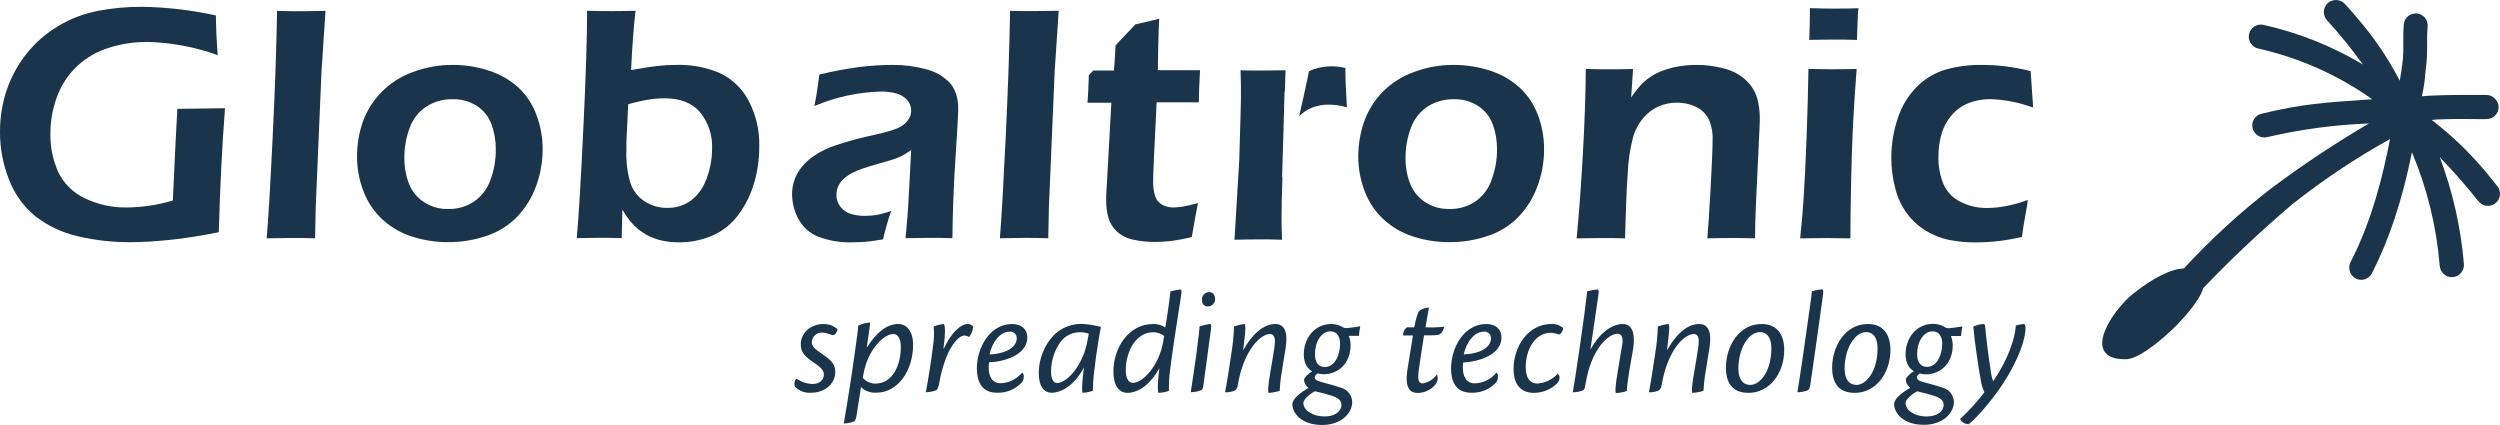 <svg width="247" height="42" viewBox="0 0 247 42" fill="none" xmlns="http://www.w3.org/2000/svg">
<g clip-path="url(#clip0_5321_561)">
<path d="M246.742 18.401C246.562 18.168 246.375 17.94 246.188 17.715C244.459 15.519 242.465 13.548 240.253 11.848C241.404 11.736 243.316 11.755 244.634 11.768H245.67C245.987 11.768 246.291 11.641 246.515 11.415C246.739 11.19 246.865 10.884 246.865 10.565C246.849 10.291 246.746 10.03 246.57 9.82C246.458 9.682 246.317 9.571 246.157 9.495C245.998 9.418 245.823 9.379 245.646 9.379H244.336C242.687 9.379 240.659 9.379 239.281 9.515C239.451 8.782 239.564 8.037 239.619 7.287C239.659 6.886 239.691 6.529 239.747 6.14C239.793 5.564 239.81 4.986 239.799 4.409C239.783 3.834 239.799 3.259 239.846 2.685C239.868 2.522 239.856 2.356 239.812 2.196C239.768 2.037 239.693 1.889 239.591 1.76C239.4 1.535 239.136 1.386 238.847 1.339C238.691 1.315 238.533 1.323 238.38 1.362C238.228 1.4 238.084 1.469 237.958 1.563C237.832 1.659 237.727 1.78 237.647 1.917C237.568 2.055 237.517 2.207 237.496 2.365C237.447 2.95 237.43 3.537 237.444 4.124C237.46 4.687 237.448 5.25 237.409 5.812L237.341 6.341C237.277 6.834 237.213 7.387 237.098 7.972C236.099 6.049 234.909 4.233 233.545 2.553C232.955 1.828 232.322 1.09 231.661 0.369C231.442 0.145 231.147 0.013 230.835 0.002C230.523 -0.01 230.219 0.098 229.984 0.305C229.868 0.411 229.774 0.54 229.707 0.683C229.641 0.826 229.603 0.981 229.596 1.139C229.589 1.296 229.613 1.454 229.666 1.603C229.72 1.751 229.802 1.887 229.908 2.004C231.175 3.391 232.36 4.851 233.457 6.377C230.393 4.541 227.054 3.213 223.57 2.445C223.268 2.394 222.957 2.461 222.702 2.635C222.448 2.808 222.269 3.073 222.204 3.375C222.139 3.686 222.199 4.01 222.371 4.276C222.542 4.543 222.812 4.73 223.12 4.798C227.164 5.706 230.989 7.408 234.377 9.808L233.365 9.876C229.876 10.116 227.355 10.277 223.439 11.235C223.132 11.307 222.865 11.498 222.698 11.768C222.616 11.902 222.561 12.051 222.537 12.206C222.513 12.362 222.521 12.521 222.559 12.673C222.635 12.978 222.827 13.241 223.094 13.405C223.36 13.569 223.68 13.621 223.985 13.551C227.289 12.776 230.66 12.324 234.051 12.2C230.714 14.152 227.49 16.294 224.395 18.613C221.301 21.002 218.413 23.65 215.763 26.529C214.568 26.529 212.668 27.479 210.696 29.066C209.453 30.056 207.346 32.742 207.749 34.321C207.896 34.918 208.378 35.291 209.167 35.435C209.454 35.481 209.744 35.5 210.035 35.491C211.166 35.491 213.03 33.984 214.042 33.086C215.285 31.996 217.281 29.856 217.679 28.469C220.478 25.541 223.428 22.763 226.518 20.148C229.548 17.754 232.765 15.609 236.138 13.736C235.417 17.411 234.349 21.796 232.23 25.908C232.09 26.189 232.065 26.514 232.16 26.814C232.255 27.114 232.464 27.364 232.74 27.511C232.847 27.571 232.962 27.611 233.083 27.631C233.331 27.674 233.587 27.637 233.813 27.524C234.039 27.412 234.224 27.23 234.341 27.006C236.062 23.647 237.325 19.84 238.301 15.046C239.804 18.616 240.731 22.404 241.045 26.268C241.069 26.587 241.218 26.884 241.459 27.092C241.7 27.301 242.013 27.405 242.33 27.381C242.647 27.357 242.941 27.207 243.149 26.965C243.356 26.722 243.459 26.407 243.435 26.088C243.133 22.473 242.329 18.918 241.045 15.527C242.376 16.898 243.666 18.365 244.893 19.912C245.093 20.151 245.377 20.302 245.685 20.334C245.994 20.367 246.303 20.277 246.546 20.084C246.671 19.988 246.775 19.868 246.851 19.73C246.927 19.592 246.974 19.44 246.989 19.283C247.008 19.126 246.997 18.968 246.954 18.816C246.912 18.665 246.84 18.523 246.742 18.401Z" fill="#1A344B"/>
<path d="M17.348 14.028L17.077 19.808C16.274 20.049 15.453 20.229 14.623 20.345C13.946 20.438 13.263 20.489 12.58 20.497C11.123 20.529 9.679 20.216 8.365 19.583C7.223 19.048 6.299 18.132 5.752 16.99C5.219 15.799 4.956 14.504 4.979 13.198C4.979 11.934 5.207 10.681 5.653 9.499C6.077 8.36 6.758 7.336 7.644 6.509C8.536 5.688 9.599 5.077 10.755 4.721C11.986 4.331 13.269 4.136 14.559 4.144C16.931 4.201 19.277 4.641 21.51 5.447C21.404 4.081 21.344 2.775 21.331 1.527C18.939 0.999 16.502 0.713 14.053 0.673C12.583 0.664 11.116 0.798 9.672 1.074C8.291 1.34 6.968 1.846 5.76 2.569C4.556 3.281 3.492 4.208 2.621 5.307C1.764 6.386 1.1 7.606 0.657 8.914C0.216 10.242 -0.006 11.634 0 13.034C-0.007 14.648 0.296 16.249 0.892 17.747C1.428 19.157 2.32 20.401 3.482 21.355C4.71 22.309 6.131 22.983 7.644 23.331C9.394 23.745 11.188 23.945 12.986 23.928C14.01 23.928 15.252 23.852 16.714 23.707C18.176 23.563 19.809 23.307 21.618 22.942C21.74 18.453 21.944 14.37 22.231 10.693C21.036 10.713 17.523 10.754 17.523 10.754L17.348 14.028Z" fill="#1A344B"/>
<path d="M27.373 1.078C27.318 4.581 27.173 8.739 26.939 13.551C26.706 18.363 26.508 21.694 26.346 23.543L28.851 23.511C29.473 23.511 30.233 23.511 31.13 23.543L31.193 20.481L31.763 7.086L32.161 1.074C31.232 1.098 30.446 1.11 29.803 1.11C29.313 1.114 28.509 1.102 27.373 1.078Z" fill="#1A344B"/>
<path d="M51.226 8.657C50.38 7.894 49.382 7.321 48.298 6.978C47.14 6.601 45.93 6.41 44.713 6.413C43.372 6.409 42.041 6.649 40.785 7.122C39.608 7.541 38.542 8.227 37.67 9.126C36.864 9.95 36.244 10.938 35.85 12.024C35.465 13.136 35.271 14.306 35.276 15.483C35.273 16.648 35.488 17.804 35.91 18.89C36.304 19.939 36.932 20.884 37.746 21.651C38.586 22.428 39.584 23.01 40.67 23.359C41.828 23.738 43.038 23.928 44.255 23.924C45.565 23.932 46.867 23.718 48.107 23.291C49.251 22.907 50.286 22.253 51.126 21.383C51.943 20.515 52.572 19.486 52.974 18.361C53.398 17.206 53.614 15.984 53.612 14.754C53.619 13.598 53.413 12.451 53.006 11.371C52.634 10.338 52.024 9.408 51.226 8.657ZM48.438 17.828C48.125 18.685 47.554 19.422 46.804 19.936C46.054 20.421 45.178 20.669 44.287 20.649C43.43 20.671 42.586 20.429 41.869 19.956C41.206 19.518 40.692 18.886 40.399 18.144C40.091 17.331 39.939 16.466 39.953 15.595C39.943 14.565 40.128 13.542 40.499 12.581C40.812 11.724 41.395 10.994 42.16 10.501C42.923 10.031 43.803 9.789 44.697 9.804C45.559 9.777 46.408 10.011 47.135 10.477C47.787 10.908 48.285 11.537 48.557 12.273C48.849 13.068 48.994 13.91 48.983 14.758C48.994 15.807 48.807 16.848 48.434 17.828H48.438Z" fill="#1A344B"/>
<path d="M71.111 7.214C69.743 6.639 68.268 6.365 66.785 6.413C66.156 6.413 65.527 6.449 64.901 6.521C64.272 6.589 63.423 6.733 62.352 6.922C62.461 4.565 62.607 2.612 62.79 1.062C61.993 1.086 61.229 1.098 60.524 1.098C59.819 1.098 58.974 1.098 58.006 1.062C58.006 3.633 57.883 7.498 57.636 12.657C57.389 17.817 57.172 21.44 56.986 23.527C58.142 23.507 58.918 23.495 59.309 23.495C59.822 23.495 60.528 23.495 61.424 23.527L61.492 20.721C61.716 21.103 61.965 21.47 62.236 21.82C62.475 22.113 62.742 22.382 63.033 22.621C63.369 22.902 63.739 23.14 64.132 23.331C64.561 23.535 65.011 23.687 65.475 23.784C65.999 23.892 66.533 23.945 67.068 23.94C68.189 23.952 69.3 23.733 70.335 23.299C71.347 22.868 72.229 22.177 72.892 21.295C73.61 20.355 74.15 19.289 74.485 18.152C74.84 16.97 75.018 15.74 75.015 14.505C75.063 12.915 74.698 11.34 73.955 9.936C73.325 8.743 72.327 7.789 71.111 7.214ZM69.801 17.655C69.517 18.508 68.987 19.255 68.279 19.804C67.596 20.299 66.771 20.556 65.929 20.537C65.138 20.548 64.361 20.325 63.694 19.896C63.032 19.469 62.535 18.827 62.284 18.076C61.979 17.036 61.844 15.953 61.886 14.87C61.886 14.301 61.886 13.711 61.934 13.106L62.065 10.301C62.73 10.107 63.406 9.952 64.089 9.836C64.607 9.754 65.13 9.713 65.654 9.711C67.197 9.711 68.365 10.167 69.159 11.078C69.986 12.091 70.412 13.376 70.355 14.685C70.352 15.705 70.165 16.716 69.801 17.667V17.655Z" fill="#1A344B"/>
<path d="M91.474 6.834C90.395 6.544 89.283 6.402 88.167 6.413C87.069 6.416 85.971 6.487 84.881 6.625C83.56 6.802 82.249 7.048 80.954 7.363C80.858 8.012 80.79 8.497 80.75 8.818C80.711 9.134 80.619 9.687 80.464 10.477C82.548 9.588 84.781 9.103 87.044 9.046C87.538 9.04 88.031 9.098 88.51 9.218C88.921 9.316 89.296 9.531 89.59 9.836C89.73 9.979 89.84 10.149 89.915 10.335C89.989 10.521 90.026 10.721 90.024 10.922C90.024 11.145 89.977 11.365 89.884 11.567C89.779 11.792 89.632 11.995 89.45 12.164C89.248 12.36 89.013 12.518 88.757 12.633C88.408 12.783 88.049 12.906 87.681 13.002C87.235 13.13 86.805 13.235 86.391 13.323C85.116 13.587 83.858 13.925 82.623 14.337C81.855 14.584 81.124 14.933 80.448 15.375C79.992 15.69 79.58 16.063 79.221 16.485C78.909 16.861 78.666 17.29 78.504 17.752C78.34 18.2 78.257 18.673 78.257 19.15C78.258 20.006 78.469 20.849 78.87 21.603C79.288 22.413 79.983 23.043 80.826 23.379C81.906 23.787 83.055 23.978 84.208 23.94C84.601 23.94 85.027 23.924 85.487 23.892C85.945 23.856 86.471 23.78 87.247 23.647C87.464 22.699 87.73 21.762 88.044 20.842C87.563 21.017 87.069 21.151 86.566 21.242C86.201 21.297 85.832 21.325 85.463 21.327C84.98 21.335 84.499 21.267 84.037 21.126C83.645 21.002 83.298 20.763 83.041 20.441C82.771 20.1 82.63 19.674 82.642 19.238C82.639 18.963 82.693 18.69 82.802 18.437C82.918 18.169 83.087 17.927 83.3 17.727C83.552 17.487 83.834 17.282 84.14 17.118C84.495 16.932 84.864 16.775 85.244 16.649C85.642 16.505 86.208 16.337 86.897 16.144C87.586 15.952 88.064 15.812 88.335 15.719C88.587 15.634 88.833 15.532 89.072 15.415C89.4 15.239 89.718 15.043 90.024 14.83L89.809 18.926C89.721 20.669 89.605 22.208 89.462 23.531C90.354 23.511 91.135 23.499 91.804 23.499C92.473 23.499 93.266 23.499 94.095 23.531C94.129 20.8 94.231 18.154 94.401 15.591C94.571 13.029 94.663 11.439 94.676 10.822C94.676 9.671 94.393 8.786 93.828 8.172C93.184 7.512 92.368 7.048 91.474 6.834Z" fill="#1A344B"/>
<path d="M150.141 8.657C149.295 7.894 148.297 7.321 147.213 6.978C146.047 6.599 144.829 6.408 143.604 6.413C142.264 6.409 140.935 6.649 139.68 7.122C138.502 7.541 137.435 8.227 136.561 9.126C135.767 9.953 135.157 10.941 134.773 12.024C134.388 13.136 134.194 14.306 134.199 15.483C134.197 16.648 134.41 17.803 134.829 18.89C135.226 19.939 135.855 20.883 136.669 21.651C137.508 22.429 138.506 23.011 139.593 23.359C140.757 23.74 141.974 23.93 143.198 23.924C144.508 23.932 145.81 23.718 147.05 23.291C148.193 22.908 149.227 22.254 150.065 21.383C150.883 20.516 151.513 19.486 151.913 18.361C152.34 17.207 152.557 15.985 152.555 14.754C152.559 13.598 152.354 12.452 151.949 11.371C151.567 10.335 150.948 9.406 150.141 8.657ZM147.352 17.828C147.042 18.684 146.472 19.422 145.723 19.936C144.973 20.421 144.097 20.669 143.206 20.649C142.347 20.671 141.502 20.429 140.784 19.956C140.123 19.517 139.611 18.885 139.318 18.144C139.006 17.332 138.853 16.466 138.868 15.595C138.859 14.565 139.046 13.542 139.418 12.581C139.734 11.725 140.318 10.995 141.083 10.501C141.844 10.031 142.723 9.79 143.616 9.804C144.476 9.776 145.324 10.011 146.05 10.477C146.705 10.906 147.206 11.536 147.48 12.273C147.771 13.068 147.914 13.91 147.902 14.758C147.912 15.807 147.723 16.849 147.344 17.828H147.352Z" fill="#1A344B"/>
<path d="M172.535 7.96C171.93 7.387 171.188 6.981 170.38 6.782C169.472 6.531 168.534 6.407 167.592 6.413C167.003 6.41 166.416 6.46 165.835 6.561C165.318 6.651 164.809 6.785 164.314 6.962C163.863 7.126 163.433 7.346 163.035 7.615C162.678 7.858 162.349 8.14 162.055 8.457C161.736 8.828 161.437 9.216 161.159 9.619L161.346 6.814C160.55 6.838 159.793 6.846 159.088 6.846C158.486 6.846 157.682 6.846 156.678 6.814C156.659 9.275 156.564 12.056 156.391 15.158C156.218 18.261 156.011 21.058 155.77 23.551C156.749 23.53 157.585 23.519 158.275 23.519C158.952 23.519 159.713 23.519 160.554 23.551C160.617 20.922 160.704 18.82 160.812 17.247C160.855 15.964 161.044 14.69 161.374 13.451C161.582 12.778 161.925 12.156 162.382 11.623C162.785 11.149 163.289 10.773 163.856 10.521C164.432 10.267 165.055 10.139 165.684 10.144C166.325 10.137 166.959 10.274 167.54 10.545C168.084 10.793 168.53 11.216 168.807 11.748C169.101 12.402 169.238 13.118 169.205 13.836C169.205 14.611 169.14 16.183 169.01 18.553C168.88 20.923 168.771 22.588 168.684 23.547C169.524 23.527 170.357 23.515 171.189 23.515C171.803 23.515 172.535 23.515 173.4 23.547C173.4 22.417 173.436 21.351 173.48 20.341L173.818 13.126C173.85 12.481 173.87 12.008 173.87 11.711C173.874 11.027 173.785 10.346 173.603 9.687C173.404 9.027 173.036 8.431 172.535 7.96Z" fill="#1A344B"/>
<path d="M178.817 0.802V1.343C178.817 1.949 178.795 2.816 178.753 3.944C179.669 3.92 180.474 3.912 181.175 3.912C181.876 3.912 182.637 3.912 183.465 3.944L183.545 1.756C183.545 1.403 183.577 1.09 183.613 0.814C182.88 0.838 182.091 0.85 181.223 0.85C180.617 0.85 179.813 0.838 178.817 0.802Z" fill="#1A344B"/>
<path d="M178.674 6.814C178.642 8.876 178.584 11.055 178.499 13.351C178.414 15.646 178.317 17.67 178.208 19.423C178.142 20.534 178.025 21.91 177.857 23.551C179.005 23.53 179.862 23.519 180.431 23.519C180.999 23.519 181.796 23.53 182.821 23.551C182.821 22.25 182.842 20.48 182.884 18.241C182.927 16.001 182.992 14.015 183.08 12.281C183.171 10.545 183.287 8.725 183.438 6.814C182.343 6.838 181.554 6.846 181.048 6.846C180.542 6.846 179.738 6.814 178.674 6.814Z" fill="#1A344B"/>
<path d="M196.34 20.549C195.41 20.566 194.49 20.351 193.663 19.924C192.917 19.552 192.327 18.925 191.998 18.156C191.658 17.295 191.494 16.373 191.516 15.447C191.514 14.707 191.616 13.97 191.819 13.258C192.014 12.563 192.36 11.92 192.83 11.375C193.29 10.838 193.874 10.425 194.531 10.172C195.202 9.917 195.914 9.79 196.631 9.796C198.081 9.84 199.514 10.123 200.873 10.633L200.63 7.026C199.755 6.806 198.868 6.641 197.973 6.533C197.245 6.454 196.514 6.414 195.782 6.413C194.609 6.399 193.439 6.546 192.305 6.85C191.239 7.153 190.264 7.718 189.468 8.493C188.578 9.363 187.91 10.437 187.521 11.623C187.081 12.905 186.859 14.252 186.863 15.607C186.861 16.633 186.995 17.655 187.262 18.645C187.489 19.554 187.895 20.407 188.457 21.154C188.965 21.823 189.595 22.389 190.313 22.822C191.017 23.248 191.789 23.547 192.595 23.707C193.437 23.871 194.292 23.953 195.149 23.952C196.702 23.947 198.249 23.766 199.761 23.411C199.878 22.567 199.992 21.858 200.104 21.287C200.212 20.717 200.295 20.208 200.351 19.756C199.626 20.025 198.88 20.231 198.12 20.373C197.533 20.484 196.937 20.543 196.34 20.549Z" fill="#1A344B"/>
<path d="M114.53 1.852C113.372 2.138 112.591 2.322 112.188 2.405C112.188 2.405 110.467 4.188 110.216 4.497C110.164 5.615 110.108 6.449 110.056 6.97H108.013C107.87 7.122 107.73 7.275 107.579 7.427C107.539 8.629 107.495 9.563 107.443 10.148H109.801L109.423 16.994C109.346 18.311 109.302 19.091 109.292 19.335C109.292 19.575 109.292 19.767 109.292 19.908C109.291 20.45 109.365 20.989 109.511 21.511C109.661 22.034 109.952 22.506 110.351 22.874C110.802 23.279 111.352 23.556 111.945 23.675C112.656 23.836 113.383 23.912 114.111 23.904C114.603 23.903 115.093 23.877 115.581 23.824C116.309 23.73 117.031 23.596 117.744 23.423C118.027 21.788 118.234 20.673 118.362 20.068C117.609 20.261 117.083 20.385 116.768 20.429C116.485 20.47 116.199 20.493 115.912 20.497C115.547 20.498 115.187 20.413 114.86 20.248C114.532 20.081 114.278 19.795 114.151 19.447C113.984 18.937 113.91 18.4 113.932 17.864C113.932 17.164 114.046 14.58 114.275 10.112H118.445C118.445 9.476 118.484 8.417 118.561 6.934H114.394C114.406 5.667 114.45 3.335 114.53 1.852Z" fill="#1A344B"/>
<path d="M122.568 6.95C122.592 7.824 122.604 8.345 122.604 8.513C122.604 9.455 122.604 10.389 122.568 11.319L122.437 15.86L121.967 23.687C122.903 23.667 123.712 23.651 124.393 23.651C125.074 23.651 125.839 23.651 126.667 23.687C126.635 22.886 126.615 22.261 126.615 21.747C126.615 20.405 126.647 19.046 126.703 17.663C126.703 17.599 126.703 17.547 126.703 17.483H126.671C126.715 16.044 126.914 9.555 126.914 9.066L126.942 9.03L127.014 6.942C126.102 6.962 125.365 6.97 124.807 6.97C124.329 6.978 123.584 6.97 122.568 6.95Z" fill="#1A344B"/>
<path d="M131.582 6.553C131.12 6.553 130.66 6.608 130.212 6.717C129.91 6.793 129.617 6.898 129.335 7.03C129.144 7.972 128.766 9.699 128.359 11.479C128.725 11.108 129.163 10.818 129.646 10.625C130.182 10.424 130.751 10.326 131.323 10.337C131.915 10.347 132.503 10.436 133.072 10.601C132.976 9.034 132.924 7.739 132.924 6.717C132.485 6.611 132.034 6.556 131.582 6.553Z" fill="#1A344B"/>
<path d="M99.795 1.074C99.739 4.569 99.596 8.724 99.365 13.539C99.134 18.354 98.941 21.687 98.787 23.539L101.289 23.503C101.91 23.503 102.671 23.503 103.567 23.539L103.631 20.477L104.2 7.078L104.599 1.066C103.671 1.066 102.886 1.094 102.241 1.094C101.735 1.102 100.93 1.094 99.795 1.074Z" fill="#1A344B"/>
<path d="M81.376 32.012C80.07 32.012 79.118 32.898 79.118 34.016C79.118 34.649 79.353 35.094 80.201 35.683C81.245 36.377 81.396 36.629 81.396 37.01C81.396 37.527 80.998 37.94 80.237 37.94C79.69 37.915 79.161 37.736 78.711 37.423C78.552 37.455 78.389 37.972 78.564 38.224C78.768 38.429 79.015 38.587 79.285 38.687C79.556 38.786 79.846 38.825 80.133 38.802C81.567 38.802 82.523 37.844 82.523 36.77C82.523 36.176 82.348 35.748 81.424 35.114C80.384 34.421 80.205 34.184 80.205 33.772C80.213 33.642 80.247 33.514 80.305 33.398C80.363 33.281 80.443 33.178 80.542 33.093C80.64 33.009 80.755 32.945 80.878 32.906C81.002 32.867 81.132 32.853 81.261 32.866C81.563 32.883 81.861 32.957 82.137 33.082C82.492 33.23 82.695 32.834 82.738 32.525C82.376 32.191 81.9 32.01 81.408 32.02L81.376 32.012Z" fill="#1A344B"/>
<path d="M88.738 32.012C87.543 32.012 86.483 32.99 85.707 34.269H85.643C85.774 33.399 85.91 32.485 85.981 31.864C85.563 31.878 85.154 31.989 84.786 32.188C84.786 32.513 84.667 33.339 84.492 34.593C84.169 36.942 83.775 39.491 83.364 41.84C83.693 41.833 84.018 41.773 84.328 41.663C84.492 41.587 84.563 41.443 84.627 41.058C84.727 40.409 84.918 39.242 85.065 38.252C85.266 38.439 85.501 38.583 85.757 38.676C86.014 38.77 86.286 38.811 86.559 38.798C88.802 38.798 90.212 36.509 90.212 34.092C90.236 33.239 89.897 32.012 88.738 32.012ZM86.483 37.9C86.249 37.901 86.018 37.851 85.805 37.754C85.592 37.657 85.402 37.516 85.248 37.339C85.248 37.234 85.276 37.146 85.308 36.986C85.707 34.581 87.3 33.002 88.256 33.002C88.754 33.002 89.001 33.535 89.001 34.24C89.017 36.012 88.224 37.9 86.483 37.9Z" fill="#1A344B"/>
<path d="M93.266 34.417H93.21C93.461 32.705 93.346 32.012 93.242 32.012C92.9 32.047 92.564 32.132 92.246 32.264C92.307 32.89 92.287 33.52 92.187 34.14C92.023 35.555 91.701 37.591 91.47 38.754C91.808 38.744 92.144 38.685 92.466 38.577C92.609 38.505 92.685 38.357 92.76 38.016C93.461 34.036 94.852 33.15 95.25 33.15C95.425 33.159 95.596 33.21 95.748 33.299C95.986 33.005 96.125 32.643 96.146 32.264C96.082 32.187 96.001 32.124 95.911 32.081C95.82 32.037 95.721 32.014 95.62 32.012C94.951 32.012 94.027 32.782 93.266 34.417Z" fill="#1A344B"/>
<path d="M101.5 33.343C101.5 32.541 100.926 32.012 100.006 32.012C97.779 32.012 96.517 34.361 96.517 36.397C96.517 37.856 97.102 38.802 98.508 38.802C98.958 38.817 99.406 38.737 99.823 38.567C100.24 38.397 100.617 38.141 100.93 37.816C101.074 37.646 101.152 37.429 101.149 37.206C101.158 37.131 101.148 37.055 101.119 36.985C101.091 36.914 101.045 36.853 100.986 36.806C100.729 37.122 100.409 37.381 100.046 37.563C99.682 37.745 99.284 37.848 98.879 37.864C98.042 37.864 97.684 37.23 97.684 36.317C97.679 36.144 97.688 35.971 97.712 35.8C99.213 35.748 101.5 35.066 101.5 33.343ZM99.783 32.766C99.871 32.759 99.959 32.772 100.041 32.802C100.124 32.832 100.199 32.879 100.263 32.94C100.326 33.001 100.376 33.075 100.409 33.157C100.443 33.239 100.459 33.327 100.456 33.415C100.456 34.152 99.695 34.922 97.759 35.018C98.042 33.784 98.787 32.766 99.783 32.766Z" fill="#1A344B"/>
<path d="M104.137 33.09C103.178 34.1 102.638 35.441 102.627 36.838C102.627 38.196 103.173 38.802 103.89 38.802C104.973 38.802 106.22 37.948 107.1 36.297C107.068 36.513 107.029 36.886 106.997 37.098C106.893 38.052 106.881 38.806 106.969 38.806C107.315 38.793 107.657 38.724 107.981 38.601C107.983 37.95 108.027 37.299 108.112 36.653C108.303 34.942 108.638 32.906 108.773 32.301C108.173 32.136 107.558 32.037 106.937 32.004C106.422 31.987 105.908 32.075 105.427 32.261C104.946 32.448 104.507 32.73 104.137 33.09ZM107.467 33.519C107.068 36.028 105.443 37.84 104.431 37.84C104.053 37.84 103.846 37.399 103.846 36.749C103.837 35.694 104.157 34.662 104.762 33.8C104.991 33.488 105.292 33.236 105.639 33.066C105.986 32.897 106.368 32.814 106.754 32.826C107.034 32.827 107.311 32.877 107.574 32.974C107.55 33.09 107.495 33.383 107.467 33.519Z" fill="#1A344B"/>
<path d="M115.629 28.798C115.586 29.447 115.279 31.555 115.131 32.353C114.776 32.121 114.36 32.002 113.936 32.012C111.471 32.012 110.005 34.417 110.005 36.689C110.005 38.076 110.547 38.814 111.383 38.814C112.598 38.814 113.773 37.796 114.55 36.381C114.55 36.525 114.474 36.914 114.462 37.106C114.371 37.908 114.371 38.814 114.462 38.814C114.812 38.8 115.159 38.736 115.49 38.621C115.475 37.937 115.514 37.252 115.605 36.573C115.765 35.17 116.366 31.247 116.693 29.194C116.765 28.738 116.733 28.605 116.617 28.605C116.282 28.634 115.951 28.699 115.629 28.798ZM114.94 33.667C114.542 36.14 112.889 37.828 111.933 37.828C111.479 37.828 111.228 37.339 111.228 36.589C111.228 34.701 112.24 32.826 113.94 32.826C114.332 32.824 114.713 32.954 115.024 33.194C114.984 33.327 114.956 33.547 114.94 33.667Z" fill="#1A344B"/>
<path d="M119.449 28.858C119.35 28.86 119.252 28.883 119.163 28.925C119.073 28.968 118.993 29.029 118.928 29.104C118.863 29.18 118.814 29.268 118.785 29.364C118.757 29.459 118.748 29.56 118.76 29.659C118.752 29.74 118.761 29.822 118.788 29.898C118.814 29.975 118.856 30.045 118.912 30.104C118.967 30.162 119.035 30.208 119.11 30.238C119.185 30.268 119.265 30.281 119.346 30.276C119.444 30.275 119.541 30.254 119.63 30.213C119.719 30.173 119.8 30.114 119.866 30.041C119.932 29.968 119.982 29.883 120.014 29.79C120.046 29.696 120.059 29.597 120.051 29.499C120.019 29.018 119.74 28.858 119.449 28.858Z" fill="#1A344B"/>
<path d="M119.521 32.012C119.178 32.059 118.841 32.139 118.513 32.248C118.513 32.561 118.405 33.383 118.202 34.962C118.027 36.309 117.776 37.872 117.645 38.754C118.001 38.743 118.354 38.674 118.688 38.549C118.804 38.477 118.848 38.389 118.891 38.108C119.039 37.058 119.29 35.142 119.64 32.561C119.696 32.104 119.668 32.012 119.537 32.012H119.521Z" fill="#1A344B"/>
<path d="M125.993 32.012C124.834 32.012 123.675 33.058 122.855 34.565H122.827C122.855 34.345 122.87 34.184 122.898 33.96C123.09 32.529 123.062 32.012 122.974 32.012C122.613 32.054 122.259 32.138 121.918 32.264C121.895 33.135 121.812 34.003 121.667 34.862C121.48 36.204 121.213 37.872 121.038 38.754C121.37 38.775 121.702 38.714 122.006 38.577C122.153 38.489 122.241 38.373 122.297 38.016C122.914 34.461 124.603 33.002 125.452 33.002C126.009 33.002 126.009 33.623 125.918 34.285C125.79 35.198 125.611 36.128 125.495 36.866C125.26 38.12 125.26 38.814 125.332 38.814C125.708 38.798 126.079 38.729 126.436 38.609C126.464 37.95 126.537 37.294 126.655 36.645C126.786 35.731 126.918 35.098 127.021 34.389C127.296 32.545 126.758 32.012 125.993 32.012Z" fill="#1A344B"/>
<path d="M132.721 32.353C132.364 32.126 131.949 32.008 131.526 32.012C129.842 32.012 128.814 33.475 128.814 34.994C128.814 36.072 129.296 36.485 129.634 36.689C129.268 36.914 128.838 37.311 128.838 37.531C128.847 37.69 128.891 37.844 128.968 37.983C129.044 38.122 129.151 38.241 129.28 38.333C128.559 38.733 127.687 39.383 127.687 39.936C127.687 40.794 128.539 41.988 130.634 41.988C132.467 41.988 133.598 40.854 133.598 39.719C133.59 39.402 133.481 39.095 133.289 38.843C133.096 38.59 132.829 38.406 132.526 38.317C132.028 38.14 131.048 37.872 130.535 37.739C130.021 37.607 129.901 37.463 129.901 37.255C129.901 37.122 130.037 37.002 130.168 36.886C130.374 36.941 130.585 36.971 130.798 36.974C132.16 36.974 133.438 35.94 133.438 34.108C133.437 33.791 133.377 33.478 133.263 33.182H134.259C134.286 32.865 134.33 32.549 134.391 32.236C134.128 32.297 133.196 32.413 133.088 32.413C132.963 32.432 132.834 32.411 132.721 32.353ZM131.694 39.138C132.355 39.379 132.53 39.639 132.53 40.04C132.53 40.585 131.957 41.146 130.873 41.146C129.678 41.146 128.774 40.525 128.774 39.816C128.774 39.479 129.316 38.978 129.913 38.653C130.331 38.742 131.268 38.99 131.694 39.138ZM132.399 33.96C132.399 35.162 131.841 36.264 130.885 36.264C130.288 36.264 129.917 35.836 129.917 34.994C129.917 33.767 130.551 32.737 131.447 32.737C132.148 32.737 132.399 33.343 132.399 33.94V33.96Z" fill="#1A344B"/>
<path d="M141.182 30.389C140.852 30.4 140.531 30.503 140.254 30.685C140.095 30.818 139.92 31.351 139.729 32.341H139.083C138.808 32.341 138.617 32.858 138.617 33.142H139.597C139.374 34.529 139.199 35.591 139.039 36.625C138.808 38.293 139.274 38.822 140.063 38.822C140.384 38.821 140.702 38.753 140.995 38.621C141.288 38.489 141.55 38.297 141.764 38.056C141.892 37.919 141.981 37.748 142.02 37.564C142.059 37.38 142.048 37.188 141.987 37.01H141.955C141.791 37.242 141.581 37.439 141.34 37.588C141.098 37.738 140.829 37.837 140.549 37.88C140.183 37.88 140.051 37.551 140.151 36.742C140.222 36.212 140.473 34.469 140.693 33.134C141.676 33.134 142.087 33.134 142.262 33.018C142.491 32.835 142.642 32.572 142.684 32.281C142.072 32.343 141.455 32.363 140.84 32.341C140.959 31.599 141.075 30.994 141.182 30.389Z" fill="#1A344B"/>
<path d="M148.348 33.343C148.348 32.541 147.779 32.012 146.855 32.012C144.628 32.012 143.365 34.361 143.365 36.397C143.365 37.856 143.955 38.802 145.357 38.802C145.807 38.82 146.255 38.742 146.673 38.574C147.091 38.407 147.469 38.152 147.783 37.828C147.928 37.659 148.006 37.442 148.002 37.218C148.011 37.144 148.002 37.067 147.974 36.997C147.946 36.927 147.901 36.865 147.843 36.818C147.585 37.135 147.263 37.394 146.898 37.576C146.534 37.759 146.134 37.861 145.727 37.876C144.895 37.876 144.532 37.242 144.532 36.329C144.528 36.156 144.537 35.983 144.56 35.812C146.062 35.748 148.348 35.066 148.348 33.343ZM146.636 32.766C146.723 32.759 146.811 32.772 146.894 32.802C146.977 32.832 147.053 32.879 147.116 32.94C147.18 33.001 147.231 33.075 147.264 33.157C147.298 33.238 147.315 33.326 147.313 33.415C147.313 34.152 146.548 34.922 144.616 35.018C144.887 33.784 145.652 32.766 146.636 32.766Z" fill="#1A344B"/>
<path d="M153.279 32.012C150.961 32.012 149.539 34.252 149.539 36.453C149.539 38.196 150.463 38.814 151.531 38.814C151.96 38.818 152.386 38.738 152.784 38.576C153.181 38.414 153.544 38.175 153.849 37.872C153.995 37.726 154.079 37.529 154.084 37.323C154.088 37.246 154.073 37.17 154.042 37.101C154.011 37.031 153.964 36.97 153.905 36.922C153.388 37.489 152.676 37.836 151.913 37.892C151.116 37.892 150.742 37.291 150.742 36.289C150.742 34.445 151.722 32.882 153.188 32.882C153.47 32.887 153.749 32.943 154.012 33.046C154.172 33.07 154.435 32.717 154.435 32.409C154.119 32.132 153.71 31.988 153.291 32.008L153.279 32.012Z" fill="#1A344B"/>
<path d="M160.318 32.012C159.322 32.012 158.075 32.814 157.131 34.553C157.554 31.719 157.773 30.184 157.904 29.27C157.968 28.842 157.98 28.605 157.821 28.605C157.471 28.626 157.126 28.691 156.793 28.798C156.793 29.062 156.733 29.387 156.542 31.01C156.367 32.297 155.662 37.339 155.387 38.754C155.749 38.762 156.109 38.692 156.442 38.549C156.542 38.477 156.586 38.329 156.645 37.96C157.215 34.445 158.916 32.974 159.812 32.974C160.31 32.974 160.37 33.519 160.266 34.108C160.075 35.226 159.932 36.088 159.812 36.826C159.565 38.269 159.577 38.83 159.665 38.83C160.03 38.817 160.392 38.748 160.736 38.625C160.736 38.269 160.852 37.371 160.971 36.661C161.119 35.808 161.25 35.098 161.37 34.361C161.505 33.355 161.477 32.012 160.318 32.012Z" fill="#1A344B"/>
<path d="M167.866 32.012C166.707 32.012 165.552 33.058 164.732 34.565H164.704C164.732 34.345 164.747 34.184 164.775 33.96C164.967 32.529 164.939 32.012 164.847 32.012C164.487 32.054 164.132 32.139 163.791 32.264C163.769 33.135 163.686 34.003 163.544 34.862C163.353 36.204 163.086 37.872 162.911 38.754C163.244 38.774 163.578 38.714 163.883 38.577C164.026 38.489 164.114 38.373 164.174 38.016C164.787 34.461 166.476 33.002 167.329 33.002C167.882 33.002 167.882 33.623 167.795 34.285C167.663 35.198 167.488 36.128 167.369 36.866C167.133 38.12 167.133 38.814 167.205 38.814C167.581 38.798 167.952 38.729 168.309 38.609C168.339 37.95 168.412 37.294 168.528 36.645C168.659 35.731 168.791 35.098 168.894 34.389C169.173 32.545 168.631 32.012 167.866 32.012Z" fill="#1A344B"/>
<path d="M174.037 32.012C171.778 32.012 170.52 34.269 170.52 36.309C170.52 38.06 171.356 38.814 172.762 38.814C174.802 38.814 176.283 36.926 176.283 34.537C176.268 33.122 175.638 32.012 174.037 32.012ZM172.898 38.024C172.264 38.024 171.75 37.551 171.75 36.421C171.75 34.505 172.718 32.814 173.878 32.814C174.758 32.814 175.009 33.639 175.009 34.377C175.021 36.617 173.953 38.032 172.898 38.032V38.024Z" fill="#1A344B"/>
<path d="M179.008 28.782C179.008 29.062 178.901 29.683 178.725 30.994C178.55 32.305 177.833 37.323 177.582 38.754C177.928 38.755 178.271 38.691 178.594 38.565C178.741 38.489 178.801 38.357 178.861 38.016C179.124 36.204 179.857 31.07 180.104 29.198C180.163 28.758 180.147 28.593 180.016 28.593C179.673 28.611 179.334 28.675 179.008 28.782Z" fill="#1A344B"/>
<path d="M184.533 32.012C182.278 32.012 181.016 34.269 181.016 36.309C181.016 38.06 181.848 38.814 183.258 38.814C185.298 38.814 186.776 36.926 186.776 34.537C186.76 33.122 186.13 32.012 184.533 32.012ZM183.39 38.024C182.76 38.024 182.246 37.551 182.246 36.421C182.246 34.505 183.21 32.814 184.37 32.814C185.25 32.814 185.501 33.639 185.501 34.377C185.517 36.617 184.429 38.032 183.39 38.032V38.024Z" fill="#1A344B"/>
<path d="M192.018 38.329C191.524 38.152 190.54 37.884 190.027 37.752C189.513 37.619 189.397 37.475 189.397 37.267C189.397 37.134 189.529 37.014 189.66 36.898C189.866 36.953 190.077 36.982 190.29 36.986C191.656 36.986 192.93 35.952 192.93 34.12C192.929 33.803 192.869 33.49 192.755 33.194H193.751C193.779 32.93 193.827 32.501 193.883 32.248C193.62 32.309 192.687 32.425 192.576 32.425C192.437 32.442 192.297 32.411 192.178 32.337C191.82 32.11 191.405 31.992 190.983 31.996C189.298 31.996 188.27 33.459 188.27 34.978C188.27 36.056 188.752 36.469 189.091 36.673C188.724 36.898 188.294 37.295 188.294 37.515C188.302 37.673 188.346 37.828 188.422 37.966C188.497 38.105 188.604 38.225 188.732 38.317C188.011 38.717 187.139 39.367 187.139 39.92C187.139 40.778 187.991 41.972 190.086 41.972C191.923 41.972 193.046 40.838 193.046 39.703C193.036 39.396 192.931 39.099 192.748 38.853C192.564 38.607 192.309 38.424 192.018 38.329ZM190.939 32.737C191.64 32.737 191.891 33.343 191.891 33.94C191.891 35.142 191.333 36.245 190.381 36.245C189.78 36.245 189.413 35.816 189.413 34.974C189.413 33.767 190.043 32.737 190.939 32.737ZM190.365 41.154C189.17 41.154 188.27 40.533 188.27 39.824C188.27 39.487 188.812 38.986 189.417 38.661C189.839 38.749 190.779 38.998 191.202 39.146C191.859 39.387 192.034 39.647 192.034 40.048C192.018 40.585 191.453 41.146 190.365 41.146V41.154Z" fill="#1A344B"/>
<path d="M199.965 32.012C199.694 32.028 199.426 32.078 199.168 32.16C199.096 33.431 198.371 35.571 196.929 37.663C196.807 37.341 196.726 37.004 196.69 36.661C196.483 35.407 196.248 33.503 196.133 32.281C196.133 32.12 196.089 32.012 195.957 32.012C195.613 32.038 195.276 32.123 194.962 32.264C195.065 33.563 195.475 36.381 195.71 37.603C195.771 38.002 195.889 38.389 196.061 38.754C195.343 39.699 194.543 40.579 193.671 41.383C193.671 41.587 194.069 41.912 194.507 41.912C195.093 41.483 196.706 39.715 197.849 37.976C199.522 35.447 200.124 33.399 200.124 32.397C200.1 32.16 200.068 32.012 199.965 32.012Z" fill="#1A344B"/>
</g>
<defs>
<clipPath id="clip0_5321_561">
<rect width="247" height="42" fill="white"/>
</clipPath>
</defs>
</svg>
